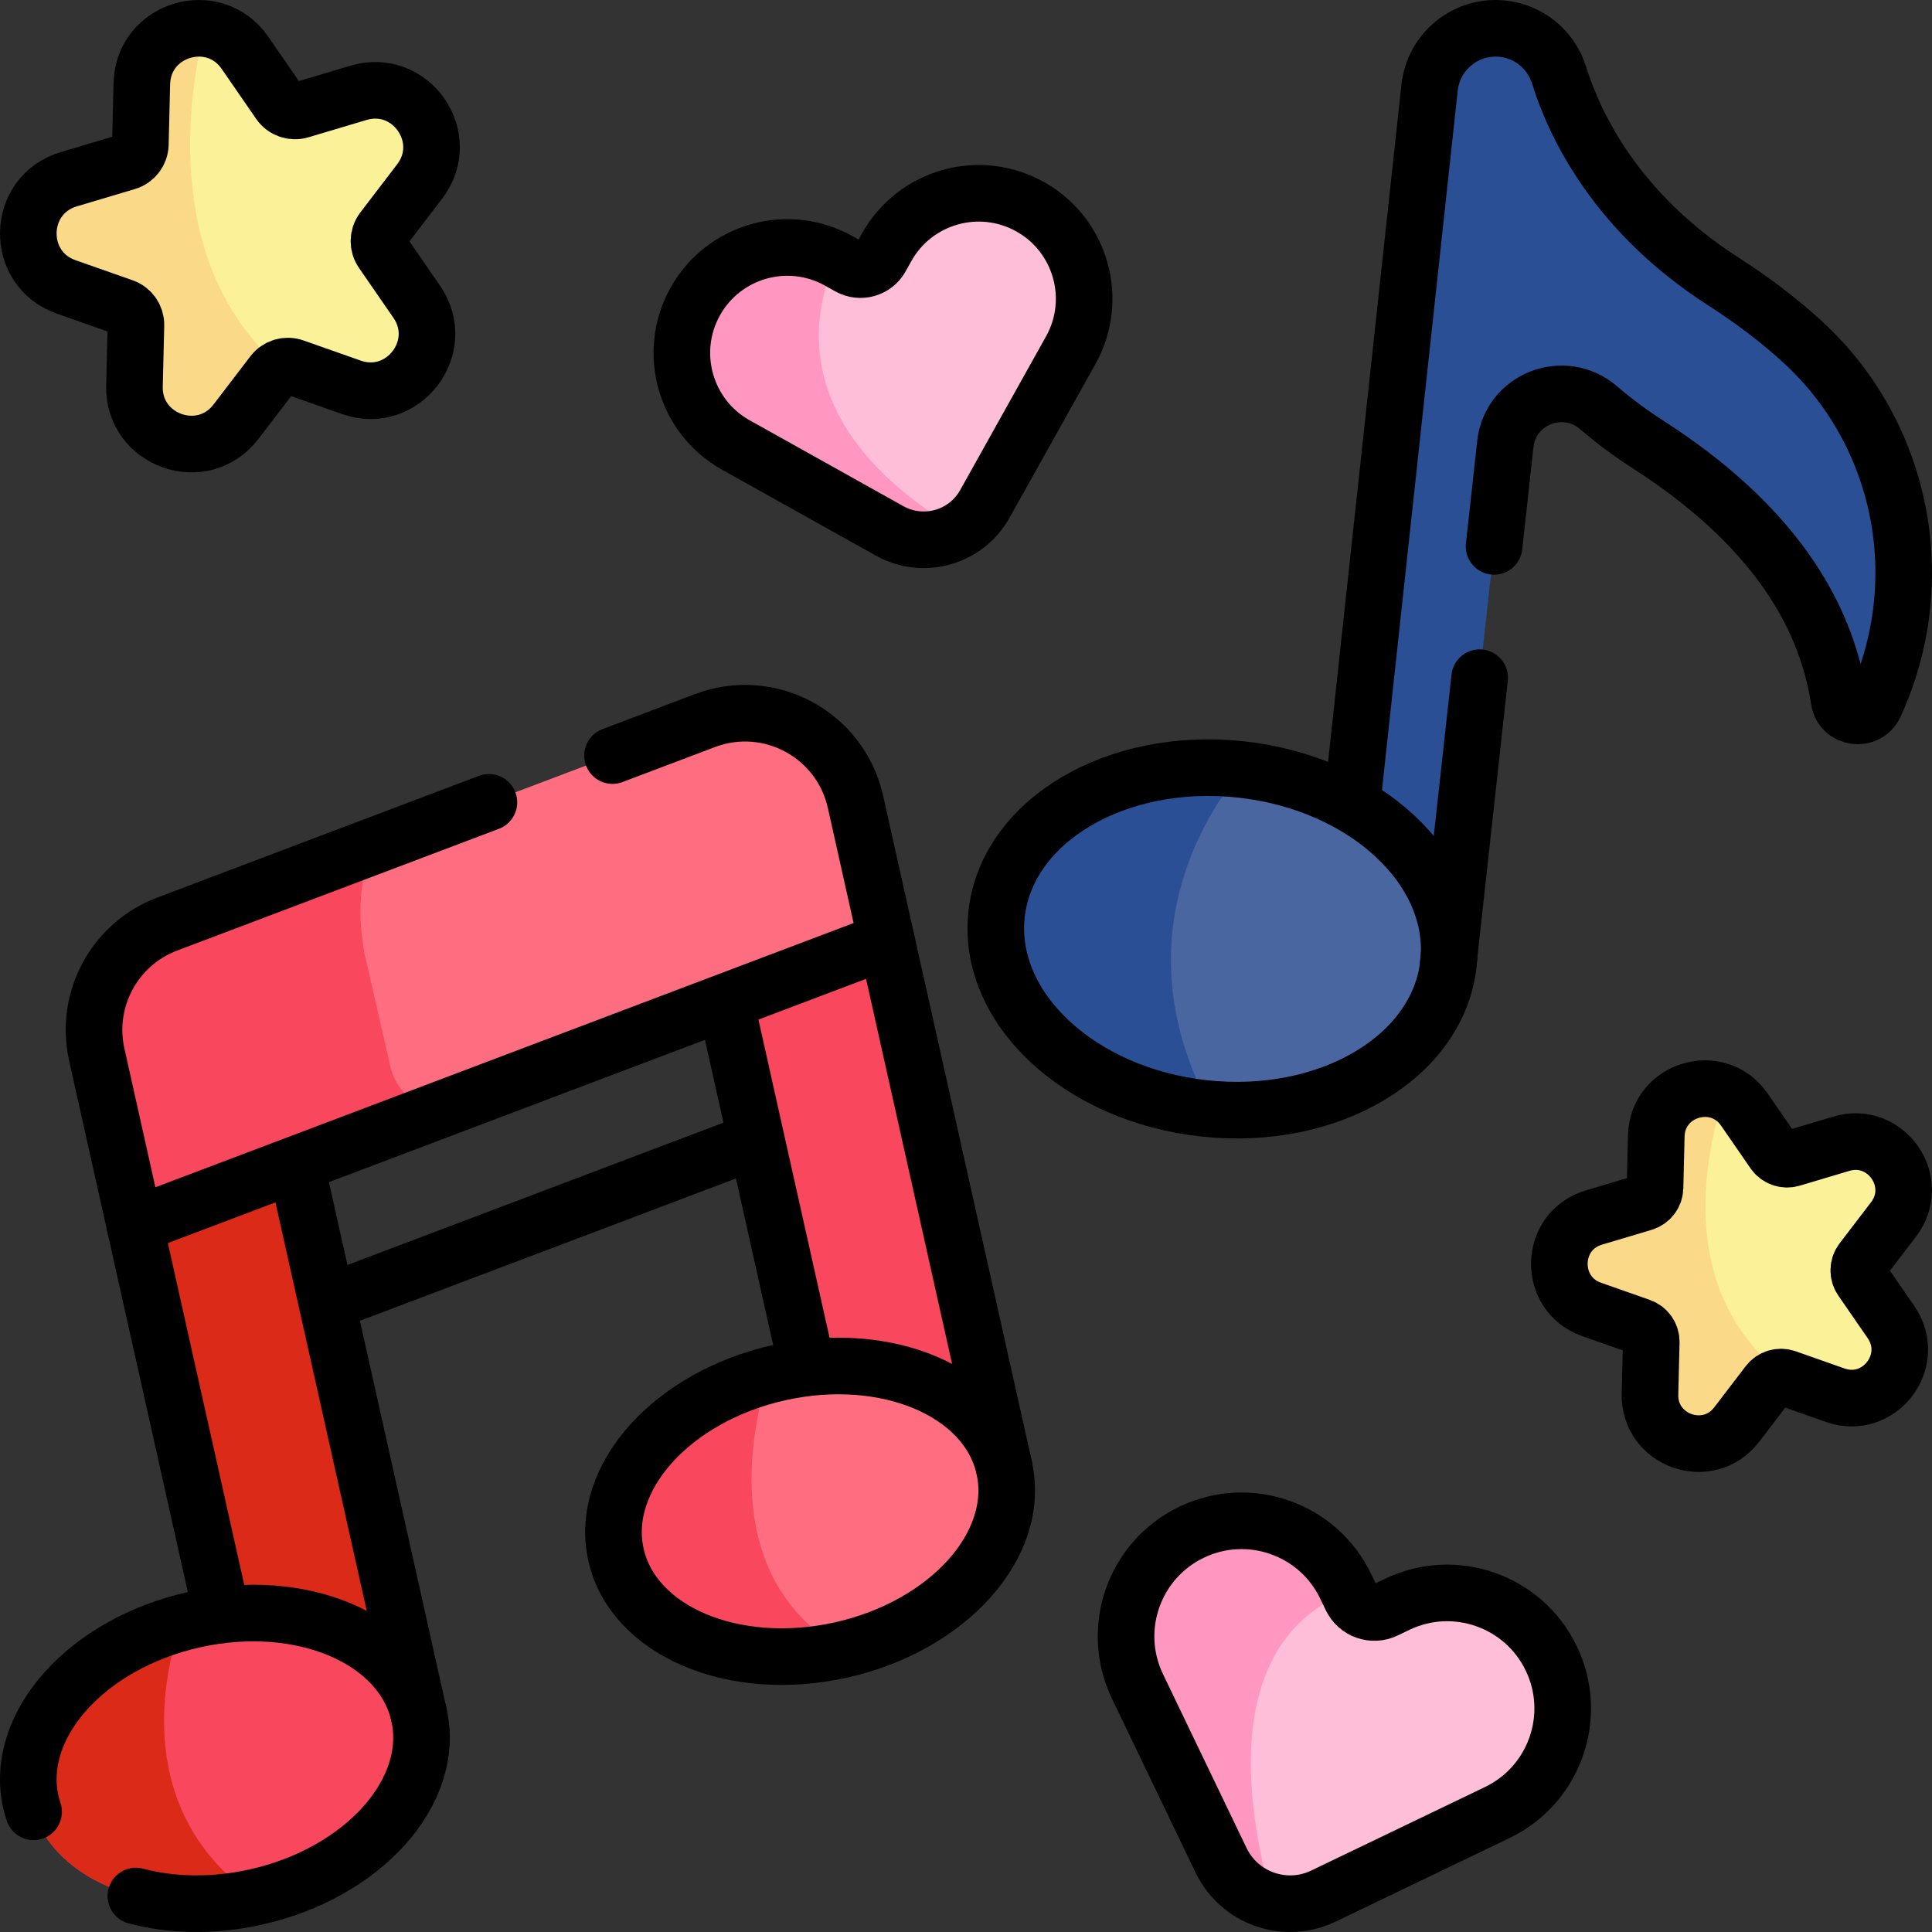 <?xml version="1.0" encoding="UTF-8"?> <svg xmlns="http://www.w3.org/2000/svg" xmlns:xlink="http://www.w3.org/1999/xlink" version="1.1" id="Capa_1" x="0px" y="0px" viewBox="0 0 511.943 511.943" style="enable-background:new 0 0 511.943 511.943;" xml:space="preserve"><rect x="0" y="0" width="511.943" height="511.943" fill="#333333" stroke="none"/> <g> <g> <polygon style="fill:#DB2A17;" points="111.033,454.44 66.944,464.294 35.741,324.679 73.261,285.433 &#9;&#9;"></polygon> <polygon style="fill:#F9475E;" points="266.123,388.918 222.034,398.771 185.904,237.112 234.92,249.303 &#9;&#9;"></polygon> <path style="fill:#FF6E80;" d="M234.921,249.303l-118.33,44.78l-38.17,14.45h-0.01l-27.4-1.94l-15.27,18.09l-10.1-45.22&#10;&#9;&#9;&#9;c-3.26-14.57,4.69-29.32,18.65-34.6l54.67-20.69l87.83-33.23c17.07-6.47,35.91,3.69,39.89,21.51L234.921,249.303z"></path> <path style="fill:#F9475E;" d="M116.591,294.083l-80.85,30.6l-10.1-45.22c-3.26-14.57,4.69-29.32,18.65-34.6l54.67-20.69&#10;&#9;&#9;&#9;c-2.76,6.05-4.83,15.38-2.33,28.71l6.81,29.75C103.441,282.633,105.331,293.013,116.591,294.083z"></path> <path style="fill:#FF6E80;" d="M223.241,437.073c-0.11,0.03-0.23,0.05-0.34,0.08c-28.41,6.35-55.12-4.95-59.65-25.24&#10;&#9;&#9;&#9;c-4.38-19.57,13.47-40.35,40.22-47.5c0.99-0.27,1.99-0.51,3-0.74c28.41-6.35,55.12,4.95,59.65,25.25&#10;&#9;&#9;&#9;C270.641,409.133,251.451,430.633,223.241,437.073z"></path> <path style="fill:#F9475E;" d="M223.241,437.073c-0.11,0.03-0.23,0.05-0.34,0.08c-28.41,6.35-55.12-4.95-59.65-25.24&#10;&#9;&#9;&#9;c-4.38-19.57,13.47-40.35,40.22-47.5C198.701,380.143,191.211,418.353,223.241,437.073z"></path> <path style="fill:#F9475E;" d="M67.811,502.673c-0.1,0.02-0.21,0.05-0.31,0.07c-28.29,6.2-54.83-5.09-59.34-25.31&#10;&#9;&#9;&#9;c-4.35-19.46,13.27-40.12,39.77-47.38c1.13-0.31,2.28-0.6,3.45-0.86c28.41-6.35,55.12,4.96,59.65,25.25&#10;&#9;&#9;&#9;C115.571,474.732,96.211,496.323,67.811,502.673z"></path> <path style="fill:#DB2A17;" d="M67.501,502.743c-28.29,6.2-54.83-5.09-59.34-25.31c-4.35-19.46,13.27-40.12,39.77-47.38&#10;&#9;&#9;&#9;C43.221,443.942,35.201,479.843,67.501,502.743z"></path> <path style="fill:#2A4F95;" d="M496.797,186.78L496.797,186.78c-2.064,4.504-8.734,3.59-9.478-1.309&#10;&#9;&#9;&#9;c-3.533-23.288-18.029-46.724-50.593-67.667c-4.868-3.13-9.224-6.404-13.12-9.748c-9.187-7.885-23.425-2.391-24.729,9.646&#10;&#9;&#9;&#9;L383.77,255.138l-30.625,5.084l25.67-237.013c1.047-9.664,9.729-16.65,19.393-15.603l0,0c6.981,0.756,12.825,5.59,14.916,12.293&#10;&#9;&#9;&#9;c4.168,13.358,15.135,36.413,43.438,54.62c8.145,5.236,15.159,10.628,21.155,16.136&#10;&#9;&#9;&#9;C504.292,115.066,511.828,153.975,496.797,186.78z"></path> <path style="fill:#4A66A0;" d="M383.771,255.143c-2.64,24.36-30.66,41.4-63,38.59c-0.58-0.05-1.17-0.11-1.75-0.17&#10;&#9;&#9;&#9;c-33.07-3.58-57.71-26.59-55.02-51.4c2.69-24.8,31.68-42.01,64.75-38.42c0.17,0.02,0.34,0.04,0.51,0.06&#10;&#9;&#9;&#9;C362.071,207.563,386.451,230.463,383.771,255.143z"></path> <path style="fill:#2A4F95;" d="M320.771,293.732c-0.58-0.05-1.17-0.11-1.75-0.17c-33.07-3.58-57.71-26.59-55.02-51.4&#10;&#9;&#9;&#9;c2.69-24.8,31.68-42.01,64.75-38.42c0.17,0.02,0.34,0.04,0.51,0.06C318.931,216.232,297.381,249.883,320.771,293.732z"></path> <path style="fill:#FFBED8;" d="M396.731,480.293l-46.06,22.14c-4.4,2.11-9.17,2.5-13.57,1.44c-5.72-1.39-10.8-5.24-13.55-10.96&#10;&#9;&#9;&#9;l-22.14-46.05c-7.32-15.24-0.91-33.53,14.33-40.85c4.27-2.05,8.79-3.03,13.23-3.03c11.4,0,22.34,6.4,27.61,17.36l0.78,1.62&#10;&#9;&#9;&#9;l0.71,1.47c1.62,3.38,5.67,4.8,9.05,3.18l3.09-1.49c15.24-7.33,33.53-0.91,40.85,14.33&#10;&#9;&#9;&#9;C418.381,454.683,411.971,472.973,396.731,480.293z"></path> <path style="fill:#FF97C1;" d="M337.101,503.873c-5.72-1.39-10.8-5.24-13.55-10.96l-22.14-46.05&#10;&#9;&#9;&#9;c-7.32-15.24-0.91-33.53,14.33-40.85c4.27-2.05,8.79-3.03,13.23-3.03c11.4,0,22.34,6.4,27.61,17.36l0.78,1.62&#10;&#9;&#9;&#9;C345.871,425.883,320.051,441.793,337.101,503.873z"></path> <path style="fill:#FFBED8;" d="M283.731,92.793l-22.76,40.73c-1.69,3.03-4.11,5.4-6.91,7.01c-5.47,3.17-12.42,3.45-18.34,0.14&#10;&#9;&#9;&#9;l-40.73-22.75c-13.47-7.53-18.29-24.56-10.76-38.03c5.12-9.16,14.62-14.32,24.42-14.32c4.36,0,8.79,1.03,12.91,3.19&#10;&#9;&#9;&#9;c0.23,0.12,0.46,0.24,0.69,0.37l2.74,1.53c2.98,1.66,6.75,0.6,8.42-2.39l1.53-2.73c7.53-13.48,24.55-18.3,38.02-10.77&#10;&#9;&#9;&#9;C286.431,62.303,291.251,79.323,283.731,92.793z"></path> <path style="fill:#FF97C1;" d="M254.061,140.533c-5.47,3.17-12.42,3.45-18.34,0.14l-40.73-22.75&#10;&#9;&#9;&#9;c-13.47-7.53-18.29-24.56-10.76-38.03c5.12-9.16,14.62-14.32,24.42-14.32c4.36,0,8.79,1.03,12.91,3.19&#10;&#9;&#9;&#9;C215.501,81.773,207.781,113.053,254.061,140.533z"></path> <path style="fill:#FBF198;" d="M110.421,79.963c8.26,11.96-3.62,27.49-17.32,22.67l-15.17-5.34c-1.17-0.41-2.41-0.37-3.51,0.09&#10;&#9;&#9;&#9;c-0.82,0.31-1.56,0.86-2.12,1.59l-9.76,12.77c-8.83,11.54-27.27,5.05-26.91-9.48l0.39-16.07c0.05-2.16-1.3-4.12-3.34-4.84&#10;&#9;&#9;&#9;l-15.16-5.34c-13.71-4.82-13.23-24.37,0.69-28.52l15.41-4.59c2.07-0.62,3.52-2.51,3.57-4.67l0.39-16.07&#10;&#9;&#9;&#9;c0.23-9.69,8.64-15.4,16.67-14.58c4.01,0.41,7.92,2.45,10.67,6.43l9.13,13.23c1.23,1.78,3.47,2.57,5.54,1.95l15.41-4.59&#10;&#9;&#9;&#9;c13.92-4.16,25.03,11.94,16.2,23.48l-9.76,12.77c-1.32,1.72-1.37,4.09-0.14,5.88L110.421,79.963z"></path> <path style="fill:#FAD989;" d="M74.421,97.383c-0.82,0.31-1.56,0.86-2.12,1.59l-9.76,12.77c-8.83,11.54-27.27,5.05-26.91-9.48&#10;&#9;&#9;&#9;l0.39-16.07c0.05-2.16-1.3-4.12-3.34-4.84l-15.16-5.34c-13.71-4.82-13.23-24.37,0.69-28.52l15.41-4.59&#10;&#9;&#9;&#9;c2.07-0.62,3.52-2.51,3.57-4.67l0.39-16.07c0.23-9.69,8.64-15.4,16.67-14.58C51.571,17.813,40.481,68.373,74.421,97.383z"></path> <path style="fill:#FBF198;" d="M501.091,350.343c7.04,10.21-3.1,23.48-14.8,19.36l-12.37-4.36l-0.58-0.2&#10;&#9;&#9;&#9;c-1.74-0.62-3.68-0.04-4.81,1.43l-8.33,10.91c-7.54,9.86-23.29,4.31-22.98-8.09l0.33-13.73c0.04-1.85-1.11-3.51-2.85-4.13&#10;&#9;&#9;&#9;l-12.95-4.56c-11.7-4.12-11.29-20.81,0.6-24.35l13.15-3.93c1.77-0.52,3-2.13,3.05-3.979l0.33-13.73&#10;&#9;&#9;&#9;c0.25-9.92,10.53-14.96,18.24-11.34c1.93,0.9,3.7,2.34,5.11,4.38l7.8,11.3c1.05,1.52,2.96,2.2,4.73,1.67l13.16-3.92&#10;&#9;&#9;&#9;c11.89-3.55,21.37,10.19,13.83,20.05l-8.34,10.91c-1.12,1.47-1.17,3.49-0.12,5.01L501.091,350.343z"></path> <path style="fill:#FAD989;" d="M473.921,365.343l-0.58-0.2c-1.74-0.62-3.68-0.04-4.81,1.43l-8.33,10.91&#10;&#9;&#9;&#9;c-7.54,9.86-23.29,4.31-22.98-8.09l0.33-13.73c0.04-1.85-1.11-3.51-2.85-4.13l-12.95-4.56c-11.7-4.12-11.29-20.81,0.6-24.35&#10;&#9;&#9;&#9;l13.15-3.93c1.77-0.52,3-2.13,3.05-3.979l0.33-13.73c0.25-9.92,10.53-14.96,18.24-11.34&#10;&#9;&#9;&#9;C452.571,302.942,442.501,342.553,473.921,365.343z"></path> </g> <g> <line style="fill:none;stroke:#000000;stroke-width:15;stroke-linecap:round;stroke-linejoin:round;stroke-miterlimit:10;" x1="199.141" y1="302.688" x2="87.94" y2="344.777"></line> <line style="fill:none;stroke:#000000;stroke-width:15;stroke-linecap:round;stroke-linejoin:round;stroke-miterlimit:10;" x1="78.935" y1="310.834" x2="111.031" y2="454.443"></line> <line style="fill:none;stroke:#000000;stroke-width:15;stroke-linecap:round;stroke-linejoin:round;stroke-miterlimit:10;" x1="58.494" y1="426.507" x2="35.741" y2="324.683"></line> <line style="fill:none;stroke:#000000;stroke-width:15;stroke-linecap:round;stroke-linejoin:round;stroke-miterlimit:10;" x1="234.921" y1="249.303" x2="266.121" y2="388.923"></line> <line style="fill:none;stroke:#000000;stroke-width:15;stroke-linecap:round;stroke-linejoin:round;stroke-miterlimit:10;" x1="213.565" y1="360.902" x2="192.649" y2="267.323"></line> <path style="fill:none;stroke:#000000;stroke-width:15;stroke-linecap:round;stroke-linejoin:round;stroke-miterlimit:10;" d="&#10;&#9;&#9;&#9;M162.301,200.213l24.49-9.27c17.07-6.47,35.91,3.69,39.89,21.51l8.24,36.85l-199.18,75.38l-10.1-45.22&#10;&#9;&#9;&#9;c-3.26-14.57,4.69-29.32,18.65-34.6l85.26-32.26"></path> <ellipse transform="matrix(0.976 -0.218 0.218 0.976 -82.166 56.466)" style="fill:none;stroke:#000000;stroke-width:15;stroke-linecap:round;stroke-linejoin:round;stroke-miterlimit:10;" cx="214.686" cy="400.414" rx="52.706" ry="37.647"></ellipse> <path style="fill:none;stroke:#000000;stroke-width:15;stroke-linecap:round;stroke-linejoin:round;stroke-miterlimit:10;" d="&#10;&#9;&#9;&#9;M36.001,502.413c9.48,2.52,20.51,2.79,31.81,0.26c28.4-6.35,47.76-27.94,43.22-48.23c-4.53-20.29-31.24-31.6-59.65-25.25&#10;&#9;&#9;&#9;c-28.4,6.35-47.76,27.95-43.22,48.24c0.2,0.9,0.45,1.79,0.74,2.66"></path> <path style="fill:none;stroke:#000000;stroke-width:15;stroke-linecap:round;stroke-linejoin:round;stroke-miterlimit:10;" d="&#10;&#9;&#9;&#9;M358.441,211.253l20.37-188.04c1.05-9.67,9.73-16.65,19.4-15.61c6.96,0.758,12.797,5.559,14.91,12.3&#10;&#9;&#9;&#9;c4.17,13.35,15.14,36.41,43.44,54.62c8.15,5.23,15.16,10.62,21.16,16.13c26.57,24.41,34.11,63.32,19.08,96.13&#10;&#9;&#9;&#9;c-2.07,4.5-8.74,3.59-9.48-1.31c-3.53-23.29-18.03-46.73-50.59-67.67c-4.87-3.13-9.23-6.4-13.12-9.75&#10;&#9;&#9;&#9;c-9.19-7.88-23.43-2.39-24.73,9.65l-2.98,27.08"></path> <line style="fill:none;stroke:#000000;stroke-width:15;stroke-linecap:round;stroke-linejoin:round;stroke-miterlimit:10;" x1="392.081" y1="179.573" x2="383.771" y2="255.143"></line> <ellipse transform="matrix(0.108 -0.994 0.994 0.108 41.803 543.88)" style="fill:none;stroke:#000000;stroke-width:15;stroke-linecap:round;stroke-linejoin:round;stroke-miterlimit:10;" cx="323.885" cy="248.652" rx="45.176" ry="60.235"></ellipse> <path style="fill:none;stroke:#000000;stroke-width:15;stroke-linecap:round;stroke-linejoin:round;stroke-miterlimit:10;" d="&#10;&#9;&#9;&#9;M411.06,439.448c7.323,15.236,0.908,33.524-14.328,40.847l-46.057,22.137c-10.119,4.864-22.265,0.603-27.129-9.516l-22.137-46.057&#10;&#9;&#9;&#9;c-7.323-15.236-0.908-33.524,14.328-40.847c15.236-7.323,33.524-0.909,40.848,14.328l1.488,3.097&#10;&#9;&#9;&#9;c1.621,3.373,5.67,4.793,9.043,3.172l3.097-1.488C385.449,417.797,403.737,424.212,411.06,439.448z"></path> <path style="fill:none;stroke:#000000;stroke-width:15;stroke-linecap:round;stroke-linejoin:round;stroke-miterlimit:10;" d="&#10;&#9;&#9;&#9;M272.962,54.774c13.472,7.527,18.292,24.551,10.765,38.023l-22.753,40.725c-4.999,8.948-16.305,12.149-25.253,7.15l-40.725-22.753&#10;&#9;&#9;&#9;c-13.472-7.527-18.292-24.55-10.765-38.023c7.527-13.472,24.55-18.292,38.023-10.765l2.738,1.53&#10;&#9;&#9;&#9;c2.983,1.666,6.751,0.599,8.418-2.383l1.53-2.738C242.466,52.066,259.49,47.247,272.962,54.774z"></path> <path style="fill:none;stroke:#000000;stroke-width:15;stroke-linecap:round;stroke-linejoin:round;stroke-miterlimit:10;" d="&#10;&#9;&#9;&#9;M64.923,14.009l9.129,13.231c1.23,1.783,3.468,2.571,5.544,1.952L95,24.599c13.925-4.152,25.028,11.941,16.203,23.485&#10;&#9;&#9;&#9;l-9.763,12.771c-1.316,1.721-1.373,4.093-0.143,5.876l9.129,13.231c8.252,11.96-3.622,27.493-17.328,22.667L77.935,97.29&#10;&#9;&#9;&#9;c-2.043-0.719-4.317-0.041-5.633,1.68l-9.763,12.771c-8.825,11.544-27.267,5.051-26.912-9.476l0.392-16.07&#10;&#9;&#9;&#9;c0.053-2.165-1.295-4.119-3.338-4.838l-15.162-5.339C3.812,71.192,4.289,51.646,18.214,47.494l15.405-4.593&#10;&#9;&#9;&#9;c2.076-0.619,3.517-2.504,3.57-4.67l0.392-16.07C37.935,7.635,56.671,2.048,64.923,14.009z"></path> <path style="fill:none;stroke:#000000;stroke-width:15;stroke-linecap:round;stroke-linejoin:round;stroke-miterlimit:10;" d="&#10;&#9;&#9;&#9;M462.232,294.026l7.795,11.298c1.05,1.523,2.962,2.195,4.734,1.667l13.154-3.922c11.891-3.545,21.372,10.196,13.836,20.054&#10;&#9;&#9;&#9;l-8.337,10.905c-1.123,1.469-1.173,3.495-0.122,5.018l7.795,11.298c7.046,10.213-3.093,23.477-14.797,19.356l-12.947-4.559&#10;&#9;&#9;&#9;c-1.745-0.614-3.687-0.035-4.81,1.434l-8.337,10.905c-7.536,9.858-23.283,4.313-22.981-8.092l0.335-13.723&#10;&#9;&#9;&#9;c0.045-1.849-1.106-3.517-2.85-4.131l-12.947-4.559c-11.704-4.121-11.297-20.811,0.594-24.356l13.154-3.922&#10;&#9;&#9;&#9;c1.773-0.529,3.003-2.138,3.048-3.987l0.335-13.723C439.187,288.583,455.186,283.813,462.232,294.026z"></path> </g> </g> <g> </g> <g> </g> <g> </g> <g> </g> <g> </g> <g> </g> <g> </g> <g> </g> <g> </g> <g> </g> <g> </g> <g> </g> <g> </g> <g> </g> <g> </g> </svg> 